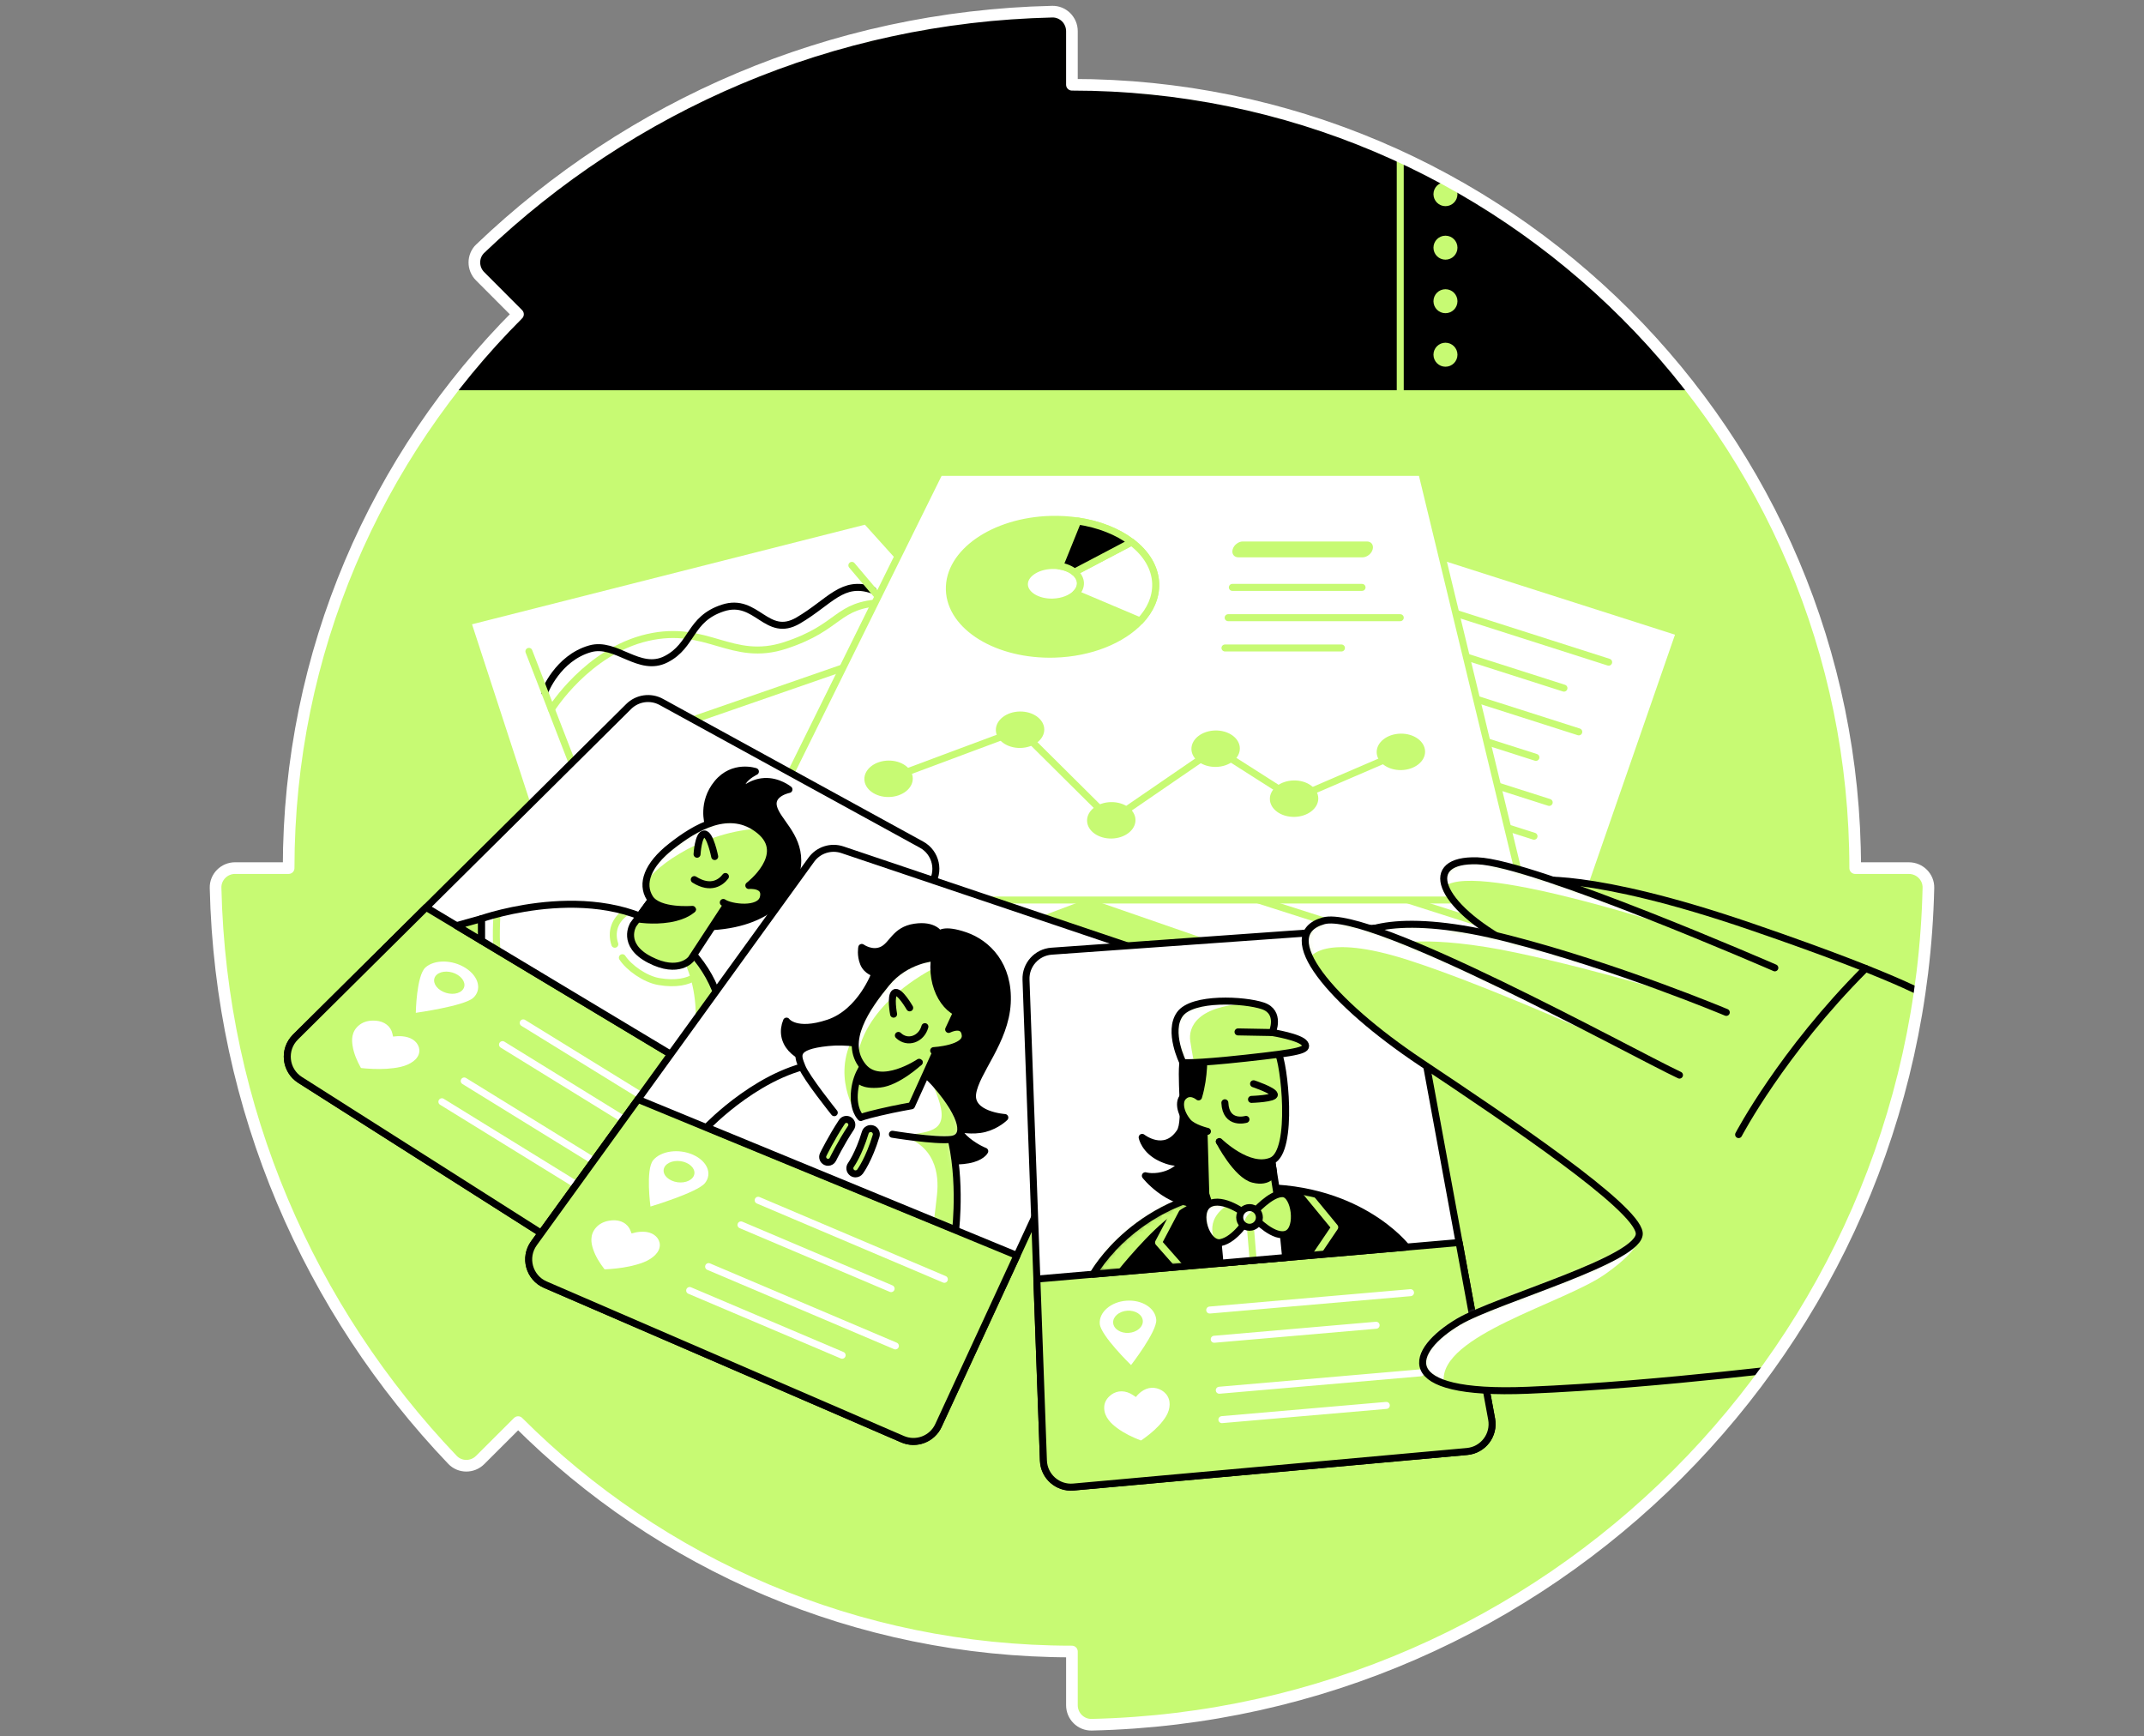 <svg width="368" height="298" viewBox="0 0 368 298" fill="none" xmlns="http://www.w3.org/2000/svg">
<rect x="0" y="0" width="368" height="298" fill="#808080" stroke="none"/>
<path d="M88.934 244.066C113.261 268.393 146.868 283.433 183.987 283.433V292.657C183.987 294.513 185.514 296.04 187.37 295.999C265.878 294.228 329.221 230.9 330.996 152.374C331.04 150.514 329.513 148.987 327.653 148.987H318.429C318.429 74.738 258.236 14.545 183.987 14.545V5.347C183.987 3.483 182.464 1.957 180.604 2.001C142.565 2.862 108.082 18.172 82.435 42.662C81.089 43.941 81.089 46.096 82.401 47.409L88.908 53.931C64.589 78.258 49.542 111.864 49.542 148.983H40.343C38.487 148.983 36.957 150.51 37.001 152.37C37.859 190.406 53.176 224.893 77.662 250.536C78.941 251.882 81.093 251.882 82.409 250.569L88.931 244.062L88.934 244.066Z" fill="#C7FA73"/>
<mask id="mask0_9361_1663" style="mask-type:luminance" maskUnits="userSpaceOnUse" x="37" y="2" width="294" height="294">
<path d="M88.934 244.066C113.261 268.393 146.868 283.433 183.987 283.433V292.657C183.987 294.513 185.514 296.04 187.37 295.999C265.878 294.228 329.221 230.9 330.996 152.374C331.04 150.514 329.513 148.987 327.653 148.987H318.429C318.429 74.738 258.236 14.545 183.987 14.545V5.347C183.987 3.483 182.464 1.957 180.604 2.001C142.565 2.862 108.082 18.172 82.435 42.662C81.089 43.941 81.089 46.096 82.401 47.409L88.908 53.931C64.589 78.258 49.542 111.864 49.542 148.983H40.343C38.487 148.983 36.957 150.51 37.001 152.37C37.859 190.406 53.176 224.893 77.662 250.536C78.941 251.882 81.093 251.882 82.409 250.569L88.931 244.062L88.934 244.066Z" fill="white"/>
</mask>
<g mask="url(#mask0_9361_1663)">
<path d="M222.16 87.415L288.268 108.54L263.039 181.233L169.029 148.673L222.16 87.415Z" fill="white" stroke="#C7FA73" stroke-width="1.2" stroke-linecap="round" stroke-linejoin="round"/>
<path d="M234.257 152.085L257.519 159.52" stroke="#C7FA73" stroke-width="1.2" stroke-linecap="round" stroke-linejoin="round"/>
<path d="M263.039 151.135C263.039 151.135 272.648 149.464 300.557 159.029C328.467 168.593 332.268 171.806 332.268 171.806" fill="#C7FA73"/>
<path d="M263.039 151.135C263.039 151.135 272.648 149.464 300.557 159.029C328.467 168.593 332.268 171.806 332.268 171.806" stroke="black" stroke-width="1.2" stroke-linecap="round" stroke-linejoin="round"/>
<path d="M208.562 152.085L250.328 165.432" stroke="#C7FA73" stroke-width="1.2" stroke-linecap="round" stroke-linejoin="round"/>
<path d="M73.599 66.371H292.597C292.597 66.371 290.697 53.143 256.018 33.02C221.339 12.896 183.998 12.419 183.998 12.419V-2.78C183.998 -2.78 159.109 -6.58 122.053 10.996C85.001 28.572 79.3 43.08 79.3 43.08L73.599 66.371Z" fill="black" stroke="black" stroke-width="1.2" stroke-linecap="round" stroke-linejoin="round"/>
<path d="M240.342 20.971V70.379" stroke="#C7FA73" stroke-width="1.2" stroke-linecap="round" stroke-linejoin="round"/>
<path d="M248.102 62.937C249.24 62.937 250.162 62.015 250.162 60.878C250.162 59.74 249.24 58.818 248.102 58.818C246.965 58.818 246.043 59.74 246.043 60.878C246.043 62.015 246.965 62.937 248.102 62.937Z" fill="#C7FA73"/>
<path d="M248.102 53.753C249.24 53.753 250.162 52.831 250.162 51.694C250.162 50.557 249.24 49.635 248.102 49.635C246.965 49.635 246.043 50.557 246.043 51.694C246.043 52.831 246.965 53.753 248.102 53.753Z" fill="#C7FA73"/>
<path d="M248.102 44.566C249.24 44.566 250.162 43.644 250.162 42.507C250.162 41.369 249.24 40.447 248.102 40.447C246.965 40.447 246.043 41.369 246.043 42.507C246.043 43.644 246.965 44.566 248.102 44.566Z" fill="#C7FA73"/>
<path d="M248.102 35.382C249.24 35.382 250.162 34.46 250.162 33.323C250.162 32.186 249.24 31.264 248.102 31.264C246.965 31.264 246.043 32.186 246.043 33.323C246.043 34.46 246.965 35.382 248.102 35.382Z" fill="#C7FA73"/>
<path d="M80.25 106.718L148.658 89.379L202.34 149.002L105.904 185.341L80.25 106.718Z" fill="white" stroke="#C7FA73" stroke-width="1.2" stroke-linecap="round" stroke-linejoin="round"/>
<path d="M94.635 121.724C94.635 121.724 100.839 111.787 111.132 109.413C121.425 107.04 125.569 113.787 134.804 110.759C144.465 107.59 143.415 103.731 151.608 103.405" stroke="#C7FA73" stroke-width="1.2" stroke-linecap="round" stroke-linejoin="round"/>
<path d="M93.489 118.771C93.489 118.771 95.689 112.955 101.272 111.351C105.764 110.061 109.705 115.506 114.337 113.133C118.97 110.759 118.256 106.245 124.075 104.345C129.895 102.444 131.558 109.691 137.019 106.482C142.483 103.276 144.576 99.435 149.826 101.295" stroke="black" stroke-width="1.2" stroke-linecap="round" stroke-linejoin="round"/>
<path d="M90.783 111.787L98.136 130.757L157.368 110.22L146.217 97.028" stroke="#C7FA73" stroke-width="1.2" stroke-linecap="round" stroke-linejoin="round"/>
<path d="M161.246 81.067H244.024L261.782 154.463H124.966L161.246 81.067Z" fill="white" stroke="#C7FA73" stroke-width="1.2" stroke-linecap="round" stroke-linejoin="round"/>
<path d="M249.966 105.287L276.112 113.643" stroke="#C7FA73" stroke-width="1.2" stroke-linecap="round" stroke-linejoin="round"/>
<path d="M251.803 112.781L268.44 118.098" stroke="#C7FA73" stroke-width="1.2" stroke-linecap="round" stroke-linejoin="round"/>
<path d="M253.585 120.043L270.984 125.603" stroke="#C7FA73" stroke-width="1.2" stroke-linecap="round" stroke-linejoin="round"/>
<path d="M255.375 127.345L263.626 129.981" stroke="#C7FA73" stroke-width="1.2" stroke-linecap="round" stroke-linejoin="round"/>
<path d="M257.238 134.942L265.908 137.712" stroke="#C7FA73" stroke-width="1.2" stroke-linecap="round" stroke-linejoin="round"/>
<path d="M259.005 142.141L263.301 143.512" stroke="#C7FA73" stroke-width="1.2" stroke-linecap="round" stroke-linejoin="round"/>
<path d="M233.869 95.649H212.558C211.808 95.649 211.364 95.039 211.575 94.288C211.786 93.538 212.558 92.928 213.313 92.928H234.623C235.373 92.928 235.817 93.538 235.606 94.288C235.399 95.039 234.623 95.649 233.869 95.649Z" fill="#C7FA73"/>
<path d="M211.523 100.807H233.784" stroke="#C7FA73" stroke-width="1.2" stroke-linecap="round" stroke-linejoin="round"/>
<path d="M210.802 106.008H240.342" stroke="#C7FA73" stroke-width="1.2" stroke-linecap="round" stroke-linejoin="round"/>
<path d="M210.259 111.206H230.249" stroke="#C7FA73" stroke-width="1.2" stroke-linecap="round" stroke-linejoin="round"/>
<path d="M152.574 136.784C154.869 136.741 156.703 135.307 156.671 133.579C156.639 131.852 154.752 130.487 152.458 130.53C150.163 130.573 148.329 132.008 148.361 133.735C148.393 135.462 150.28 136.827 152.574 136.784Z" fill="#C7FA73"/>
<path d="M175.143 128.363C177.438 128.32 179.272 126.886 179.24 125.159C179.207 123.431 177.321 122.066 175.026 122.109C172.732 122.152 170.898 123.587 170.93 125.314C170.962 127.041 172.849 128.406 175.143 128.363Z" fill="#C7FA73"/>
<path d="M190.8 143.91C193.095 143.867 194.929 142.433 194.896 140.705C194.864 138.978 192.978 137.613 190.683 137.656C188.388 137.699 186.554 139.133 186.587 140.861C186.619 142.588 188.505 143.953 190.8 143.91Z" fill="#C7FA73"/>
<path d="M208.713 131.618C211.007 131.575 212.841 130.141 212.809 128.413C212.777 126.686 210.89 125.321 208.596 125.364C206.301 125.407 204.467 126.842 204.499 128.569C204.532 130.296 206.418 131.661 208.713 131.618Z" fill="#C7FA73"/>
<path d="M222.176 140.194C224.471 140.152 226.305 138.717 226.273 136.99C226.241 135.262 224.354 133.897 222.06 133.94C219.765 133.983 217.931 135.418 217.963 137.145C217.995 138.872 219.882 140.237 222.176 140.194Z" fill="#C7FA73"/>
<path d="M240.509 132.163C242.804 132.12 244.638 130.685 244.605 128.958C244.573 127.231 242.687 125.866 240.392 125.909C238.097 125.952 236.263 127.386 236.296 129.114C236.328 130.841 238.214 132.206 240.509 132.163Z" fill="#C7FA73"/>
<path d="M152.506 133.666L175.077 125.248L190.731 140.794L208.643 128.505L222.108 137.083L240.756 129.049" stroke="#C7FA73" stroke-width="1.2" stroke-linecap="round" stroke-linejoin="round"/>
<path d="M194.224 93.039C191.869 91.246 188.657 89.956 185.004 89.412C183.506 89.19 181.935 89.094 180.32 89.138C170.541 89.423 162.766 94.825 162.95 101.213C163.135 107.594 171.214 112.545 180.992 112.264C187.218 112.083 192.631 109.824 195.7 106.559C197.452 104.7 198.435 102.511 198.369 100.185C198.288 97.431 196.746 94.95 194.228 93.035L194.224 93.039ZM180.73 103.332C178.075 103.409 175.879 102.064 175.828 100.326C175.776 98.588 177.891 97.124 180.545 97.047C181.007 97.032 181.455 97.065 181.876 97.132C182.904 97.287 183.799 97.668 184.434 98.189C185.052 98.699 185.433 99.335 185.451 100.045C185.47 100.755 185.166 101.35 184.634 101.875C183.787 102.707 182.36 103.28 180.73 103.328V103.332Z" fill="#C7FA73" stroke="#C7FA73" stroke-width="1.2" stroke-linecap="round" stroke-linejoin="round"/>
<path d="M198.362 100.189C198.428 102.511 197.448 104.703 195.692 106.563L184.634 101.879C185.17 101.35 185.473 100.722 185.451 100.049C185.429 99.376 185.052 98.703 184.435 98.193L194.225 93.039C196.742 94.954 198.284 97.435 198.365 100.189H198.362Z" fill="white" stroke="#C7FA73" stroke-width="1.2" stroke-linecap="round" stroke-linejoin="round"/>
<path d="M194.224 93.039L184.434 98.193C183.798 97.672 182.904 97.291 181.876 97.136L185 89.416C188.653 89.96 191.866 91.25 194.221 93.043L194.224 93.039Z" fill="black" stroke="#C7FA73" stroke-width="1.2" stroke-linecap="round" stroke-linejoin="round"/>
<path d="M159.701 151.93L131.019 190.473L110.703 217.772C109.228 219.758 106.47 220.264 104.377 218.937L51.501 185.334C48.943 183.707 48.554 180.125 50.706 177.984L73.148 155.727L107.904 121.255C109.394 119.78 111.672 119.459 113.509 120.468L158.178 144.961C160.692 146.337 161.413 149.627 159.697 151.93H159.701Z" fill="white" stroke="black" stroke-width="1.2" stroke-linecap="round" stroke-linejoin="round"/>
<path d="M131.019 190.476L110.703 217.775C109.228 219.761 106.47 220.267 104.377 218.94L51.501 185.337C48.943 183.71 48.554 180.128 50.706 177.987L73.148 155.73L131.015 190.476H131.019Z" fill="#C7FA73" stroke="black" stroke-width="1.2" stroke-linecap="round" stroke-linejoin="round"/>
<path d="M82.627 157.668C82.627 157.668 103.882 150.174 116.474 161.232C128.944 172.179 122.471 185.341 122.471 185.341L82.627 161.417V157.668Z" fill="white"/>
<mask id="mask1_9361_1663" style="mask-type:luminance" maskUnits="userSpaceOnUse" x="82" y="155" width="43" height="31">
<path d="M82.627 157.668C82.627 157.668 103.882 150.174 116.474 161.232C128.944 172.179 122.471 185.341 122.471 185.341L82.627 161.417V157.668Z" fill="white"/>
</mask>
<g mask="url(#mask1_9361_1663)">
<path d="M85.296 156.884C85.064 161.172 85.296 163.021 85.296 163.021" stroke="#C7FA73" stroke-width="1.2" stroke-linecap="round" stroke-linejoin="round"/>
<path d="M106.825 164.359C107.952 166.071 110.688 168.031 113.058 168.448C119.173 169.517 120.829 166.167 120.829 166.167" stroke="#C7FA73" stroke-width="1.2" stroke-linecap="round" stroke-linejoin="round"/>
<path d="M107.59 156.455C105.372 157.919 104.873 160.041 105.527 162.053" stroke="#C7FA73" stroke-width="1.2" stroke-linecap="round" stroke-linejoin="round"/>
<path d="M117.613 165.347C121.284 173.58 118.263 182.812 118.263 182.812L122.471 185.337C122.471 185.337 124.7 179.026 123.913 174.046C123.125 169.066 119.166 163.949 119.166 163.949L117.613 165.343V165.347Z" fill="#C7FA73"/>
</g>
<path d="M82.627 157.668C82.627 157.668 103.882 150.174 116.474 161.232C128.944 172.179 122.471 185.341 122.471 185.341L82.627 161.417V157.668Z" stroke="black" stroke-width="1.2" stroke-linecap="round" stroke-linejoin="round"/>
<path d="M82.627 157.668L78.36 158.855L82.627 161.417V157.668Z" fill="#C7FA73" stroke="black" stroke-width="1.2" stroke-linecap="round" stroke-linejoin="round"/>
<path d="M121.558 141.415C121.558 141.415 120.386 137.755 123.121 134.431C125.857 131.108 129.658 132.413 129.658 132.413C129.658 132.413 128.172 133.115 127.521 134.154C126.867 135.193 127.255 135.906 127.255 135.906C127.255 135.906 128.771 134.272 131.174 134.124C133.577 133.977 135.418 135.489 135.418 135.489C135.418 135.489 132.154 136.113 132.775 138.517C133.399 140.92 136.93 143.297 136.93 147.693C136.93 152.089 133.1 158.381 122.256 159.032C114.784 159.479 121.558 141.415 121.558 141.415Z" fill="black" stroke="black" stroke-width="1.2" stroke-linecap="round" stroke-linejoin="round"/>
<path d="M113.11 152.64L108.696 158.677C108.696 158.677 106.536 162.141 111.528 164.714C116.515 167.288 118.615 164.596 118.615 164.596L125.798 153.63" fill="#C7FA73"/>
<path d="M113.11 152.64L108.696 158.677C108.696 158.677 106.536 162.141 111.528 164.714C116.515 167.288 118.615 164.596 118.615 164.596L125.798 153.63" stroke="black" stroke-width="1.2" stroke-linecap="round" stroke-linejoin="round"/>
<path d="M111.672 154.606L109.413 157.694C109.413 157.694 112.019 158.167 114.899 157.694C117.779 157.22 118.848 156.063 118.848 156.063L111.668 154.606H111.672Z" fill="black" stroke="black" stroke-width="1.2" stroke-linecap="round" stroke-linejoin="round"/>
<path d="M118.848 156.067C118.848 156.067 113.054 156.551 111.527 154.111C110 151.671 111.113 148.465 115.188 145.26C119.262 142.055 125.262 138.372 130.368 142.528C135.474 146.683 128.527 151.97 128.527 151.97C128.527 151.97 131.61 151.675 131.019 154.048C130.427 156.422 125.41 155.771 124.149 154.88" fill="#C7FA73"/>
<mask id="mask2_9361_1663" style="mask-type:luminance" maskUnits="userSpaceOnUse" x="110" y="140" width="23" height="17">
<path d="M118.848 156.067C118.848 156.067 113.054 156.551 111.527 154.111C110 151.671 111.113 148.465 115.188 145.26C119.262 142.055 125.262 138.372 130.368 142.528C135.474 146.683 128.527 151.97 128.527 151.97C128.527 151.97 131.61 151.675 131.019 154.048C130.427 156.422 125.41 155.771 124.149 154.88" fill="white"/>
</mask>
<g mask="url(#mask2_9361_1663)">
<path d="M129.983 142.228C119.683 142.864 111.013 149.815 110.873 151.841C110.732 153.867 109.305 147.456 118.193 143.119C127.081 138.786 129.983 142.228 129.983 142.228Z" fill="white"/>
</g>
<path d="M118.848 156.067C118.848 156.067 113.054 156.551 111.527 154.111C110 151.671 111.113 148.465 115.188 145.26C119.262 142.055 125.262 138.372 130.368 142.528C135.474 146.683 128.527 151.97 128.527 151.97C128.527 151.97 131.61 151.675 131.019 154.048C130.427 156.422 125.41 155.771 124.149 154.88" stroke="black" stroke-width="1.2" stroke-linecap="round" stroke-linejoin="round"/>
<path d="M122.671 146.999C122.671 146.999 121.898 143.08 120.87 143.12C119.842 143.161 119.643 146.603 119.643 146.603" fill="#C7FA73"/>
<path d="M122.671 146.999C122.671 146.999 121.898 143.08 120.87 143.12C119.842 143.161 119.643 146.603 119.643 146.603" stroke="black" stroke-width="1.2" stroke-linecap="round" stroke-linejoin="round"/>
<path d="M89.807 175.544L119.354 193.767" stroke="white" stroke-width="1.2" stroke-linecap="round" stroke-linejoin="round"/>
<path d="M86.253 179.278L110.074 193.974" stroke="white" stroke-width="1.2" stroke-linecap="round" stroke-linejoin="round"/>
<path d="M79.68 185.519L109.32 203.804" stroke="white" stroke-width="1.2" stroke-linecap="round" stroke-linejoin="round"/>
<path d="M75.846 189.083L100.044 204.008" stroke="white" stroke-width="1.2" stroke-linecap="round" stroke-linejoin="round"/>
<path d="M67.465 177.899C67.986 177.825 68.489 177.803 68.992 177.843C69.716 177.903 70.371 178.08 70.907 178.442C71.861 179.082 72.356 180.309 71.643 181.404C71.277 181.966 70.692 182.372 69.998 182.69C69.232 183.042 68.397 183.201 67.554 183.311C65.971 183.518 64.407 183.496 62.851 183.378C62.581 183.359 62.311 183.334 62.045 183.304C61.997 183.3 61.941 183.267 61.923 183.234C61.265 182.043 60.733 180.816 60.522 179.503C60.429 178.934 60.392 178.361 60.507 177.781C60.644 177.104 60.98 176.483 61.616 175.958C62.248 175.437 63.032 175.185 63.912 175.156C65.498 175.1 66.725 175.758 67.213 176.945C67.332 177.23 67.376 177.537 67.454 177.832C67.458 177.851 67.461 177.869 67.465 177.899Z" fill="white"/>
<path d="M79.917 166.131C77.658 164.686 74.567 164.645 73.022 166.039C71.476 167.432 71.369 173.821 71.369 173.821C71.369 173.821 79.662 172.66 81.207 171.266C82.753 169.873 82.18 167.573 79.917 166.131ZM75.643 169.976C74.456 169.218 74.153 168.009 74.966 167.281C75.78 166.553 77.399 166.571 78.586 167.329C79.773 168.087 80.076 169.296 79.263 170.024C78.449 170.756 76.83 170.734 75.643 169.976Z" fill="white"/>
<path d="M119.166 150.958C122.057 152.781 123.798 151.376 124.512 150.426Z" fill="#C7FA73"/>
<path d="M119.166 150.958C122.057 152.781 123.798 151.376 124.512 150.426" stroke="black" stroke-width="1.2" stroke-linecap="round" stroke-linejoin="round"/>
<path d="M196.154 168.744L174.556 215.469L161.08 244.635C160.008 246.964 157.268 248.011 154.913 246.994L93.6 220.474C90.823 219.273 89.87 215.816 91.644 213.365L109.505 188.679L139.259 147.545C140.472 145.87 142.635 145.179 144.598 145.837L193.374 162.282C196.04 163.184 197.337 166.197 196.154 168.748V168.744Z" fill="white" stroke="black" stroke-width="1.2" stroke-linecap="round" stroke-linejoin="round"/>
<path d="M251.803 249.105L184.246 255.205C181.547 255.449 179.196 253.375 179.096 250.672L177.968 219.513L176.105 168.127C176.012 165.583 177.957 163.424 180.493 163.243L236.238 159.276C238.645 159.102 240.789 160.766 241.226 163.136L250.446 213.243L256.025 243.541C256.532 246.28 254.576 248.854 251.799 249.105H251.803Z" fill="white" stroke="black" stroke-width="1.2" stroke-linecap="round" stroke-linejoin="round"/>
<path d="M251.803 249.105L184.246 255.205C181.547 255.449 179.196 253.375 179.096 250.673L177.968 219.513L250.446 213.243L256.025 243.541C256.532 246.281 254.576 248.854 251.8 249.105H251.803Z" fill="#C7FA73" stroke="black" stroke-width="1.2" stroke-linecap="round" stroke-linejoin="round"/>
<path d="M174.556 215.469L161.08 244.636C160.008 246.965 157.268 248.011 154.913 246.994L93.6 220.475C90.823 219.273 89.87 215.817 91.644 213.365L109.505 188.68L174.559 215.473L174.556 215.469Z" fill="#C7FA73" stroke="black" stroke-width="1.2" stroke-linecap="round" stroke-linejoin="round"/>
<path d="M187.632 218.678C187.632 218.678 195.211 204.817 214.056 203.867C232.9 202.917 241.411 214.027 241.411 214.027L187.632 218.682V218.678Z" fill="black"/>
<mask id="mask3_9361_1663" style="mask-type:luminance" maskUnits="userSpaceOnUse" x="187" y="203" width="55" height="16">
<path d="M187.632 218.678C187.632 218.678 195.211 204.817 214.056 203.867C232.9 202.917 241.411 214.027 241.411 214.027L187.632 218.682V218.678Z" fill="white"/>
</mask>
<g mask="url(#mask3_9361_1663)">
<path d="M202.517 206.304L198.856 213.243L202.517 217.391" stroke="#C7FA73" stroke-width="1.2" stroke-linecap="round" stroke-linejoin="round"/>
<path d="M224.104 204.551L229.099 210.625L225.853 215.428" stroke="#C7FA73" stroke-width="1.2" stroke-linecap="round" stroke-linejoin="round"/>
<path d="M191.887 218.031C191.887 218.031 197.478 211.028 201.411 208.4C205.345 205.771 207.101 205.342 207.101 205.342L206.617 203.812C206.617 203.812 198.779 204.91 191.891 210.921C185.003 216.933 185.325 218.881 185.325 218.881L191.891 218.031H191.887Z" fill="#C7FA73"/>
</g>
<path d="M187.632 218.678C187.632 218.678 195.211 204.817 214.056 203.867C232.9 202.917 241.411 214.027 241.411 214.027L187.632 218.682V218.678Z" stroke="black" stroke-width="1.2" stroke-linecap="round" stroke-linejoin="round"/>
<path d="M203.231 181.233C202.34 184.391 203.852 192.313 202.517 194.306C199.885 198.244 196.043 195.197 196.043 195.197C196.043 195.197 196.458 197.452 199.308 198.761C202.158 200.07 203.227 199.175 203.227 199.175C203.227 199.175 202.454 200.721 200.317 201.49C198.18 202.262 196.591 201.785 196.591 201.785C196.591 201.785 200.199 206.477 205.841 206.655C211.483 206.832 213.856 195.075 213.856 195.075L212.433 181.229H203.227L203.231 181.233Z" fill="black" stroke="black" stroke-width="1.2" stroke-linecap="round" stroke-linejoin="round"/>
<path d="M207.804 207.549L206.965 204.91L206.613 192.524L217.719 195.674L219.324 205.827L214.215 209.154L207.804 207.549Z" fill="#C7FA73" stroke="black" stroke-width="1.2" stroke-linecap="round" stroke-linejoin="round"/>
<path d="M218.278 199.212L218.589 201.187C218.589 201.187 217.956 203.094 215.106 202.381C212.255 201.667 209.287 195.907 209.287 195.907L218.278 199.209V199.212Z" fill="black" stroke="black" stroke-width="1.2" stroke-linecap="round" stroke-linejoin="round"/>
<path d="M209.286 195.911C209.286 195.911 214.385 200.913 218.278 199.213C222.171 197.512 220.392 182.132 219.32 180.59C218.248 179.049 206.613 180.945 206.613 180.945C206.613 180.945 206.798 184.705 205.722 188.251C205.722 188.251 204.236 186.964 203.049 188.269C202.325 189.064 202.498 190.868 203.881 192.525C204.768 193.586 207.245 194.166 207.245 194.166" fill="#C7FA73"/>
<path d="M209.286 195.911C209.286 195.911 214.385 200.913 218.278 199.213C222.171 197.512 220.392 182.132 219.32 180.59C218.248 179.049 206.613 180.945 206.613 180.945C206.613 180.945 206.798 184.705 205.722 188.251C205.722 188.251 204.236 186.964 203.049 188.269C202.325 189.064 202.498 190.868 203.881 192.525C204.768 193.586 207.245 194.166 207.245 194.166" stroke="black" stroke-width="1.2" stroke-linecap="round" stroke-linejoin="round"/>
<path d="M215.165 185.995C215.165 185.995 218.552 187.123 218.729 187.836C218.906 188.55 214.81 188.679 214.81 188.679" fill="#C7FA73"/>
<path d="M215.165 185.995C215.165 185.995 218.552 187.123 218.729 187.836C218.906 188.55 214.81 188.679 214.81 188.679" stroke="black" stroke-width="1.2" stroke-linecap="round" stroke-linejoin="round"/>
<path d="M210.237 189.26C210.414 193.12 213.86 192.11 213.86 192.11Z" fill="#C7FA73"/>
<path d="M210.237 189.26C210.414 193.12 213.86 192.11 213.86 192.11" stroke="black" stroke-width="1.2" stroke-linecap="round" stroke-linejoin="round"/>
<path d="M208.514 208.086C209.582 217.646 209.36 216.8 209.36 216.8L220.67 215.82L219.738 206.304L214.096 209.509L208.514 208.086Z" fill="white"/>
<mask id="mask4_9361_1663" style="mask-type:luminance" maskUnits="userSpaceOnUse" x="208" y="206" width="13" height="11">
<path d="M208.514 208.086C209.582 217.646 209.36 216.8 209.36 216.8L220.67 215.82L219.738 206.304L214.096 209.509L208.514 208.086Z" fill="white"/>
</mask>
<g mask="url(#mask4_9361_1663)">
<path d="M214.474 208.936L215.098 216.3" stroke="#C7FA73" stroke-width="1.2" stroke-linecap="round" stroke-linejoin="round"/>
</g>
<path d="M208.514 208.086C209.582 217.646 209.36 216.8 209.36 216.8L220.67 215.82L219.738 206.304L214.096 209.509L208.514 208.086Z" stroke="black" stroke-width="1.2" stroke-linecap="round" stroke-linejoin="round"/>
<path d="M213.86 208.382C213.86 208.382 209.852 205.298 207.519 206.662C205.19 208.027 207.116 213.739 209.541 213.247C212.044 212.737 214.215 209.154 214.215 209.154H215.442C215.442 209.154 218.766 212.696 220.906 211.746C223.047 210.796 222.252 204.973 220.193 204.855C218.134 204.736 215.124 208.182 215.124 208.182L213.856 208.382H213.86Z" fill="#C7FA73"/>
<mask id="mask5_9361_1663" style="mask-type:luminance" maskUnits="userSpaceOnUse" x="206" y="204" width="17" height="10">
<path d="M213.86 208.382C213.86 208.382 209.852 205.298 207.519 206.662C205.19 208.027 207.116 213.739 209.541 213.247C212.044 212.737 214.215 209.154 214.215 209.154H215.442C215.442 209.154 218.766 212.696 220.906 211.746C223.047 210.796 222.252 204.973 220.193 204.855C218.134 204.736 215.124 208.182 215.124 208.182L213.856 208.382H213.86Z" fill="white"/>
</mask>
<g mask="url(#mask5_9361_1663)">
<path d="M210.858 206.714C206.329 209.527 208.687 213.165 208.687 213.165C208.687 213.165 205.345 210.677 206.613 208.022C207.881 205.372 210.854 206.71 210.854 206.71L210.858 206.714Z" fill="white"/>
</g>
<path d="M213.86 208.382C213.86 208.382 209.852 205.298 207.519 206.662C205.19 208.027 207.116 213.739 209.541 213.247C212.044 212.737 214.215 209.154 214.215 209.154H215.442C215.442 209.154 218.766 212.696 220.906 211.746C223.047 210.796 222.252 204.973 220.193 204.855C218.134 204.736 215.124 208.182 215.124 208.182L213.856 208.382H213.86Z" stroke="black" stroke-width="1.2" stroke-linecap="round" stroke-linejoin="round"/>
<path d="M214.474 210.625C215.407 210.625 216.163 209.869 216.163 208.936C216.163 208.003 215.407 207.246 214.474 207.246C213.541 207.246 212.784 208.003 212.784 208.936C212.784 209.869 213.541 210.625 214.474 210.625Z" fill="#C7FA73"/>
<mask id="mask6_9361_1663" style="mask-type:luminance" maskUnits="userSpaceOnUse" x="212" y="207" width="5" height="4">
<path d="M214.474 210.625C215.407 210.625 216.163 209.869 216.163 208.936C216.163 208.003 215.407 207.246 214.474 207.246C213.541 207.246 212.784 208.003 212.784 208.936C212.784 209.869 213.541 210.625 214.474 210.625Z" fill="white"/>
</mask>
<g mask="url(#mask6_9361_1663)">
<path d="M215.598 207.678C213.424 208.381 213.583 210.081 213.583 210.081C213.583 210.081 212.126 208.521 213.35 207.678C214.574 206.835 215.598 207.678 215.598 207.678Z" fill="white"/>
</g>
<path d="M214.474 210.625C215.407 210.625 216.163 209.869 216.163 208.936C216.163 208.003 215.407 207.246 214.474 207.246C213.541 207.246 212.784 208.003 212.784 208.936C212.784 209.869 213.541 210.625 214.474 210.625Z" stroke="black" stroke-width="1.2" stroke-linecap="round" stroke-linejoin="round"/>
<path d="M203.035 182.357C203.035 182.357 204.654 182.609 213.86 181.6C223.066 180.59 224.666 180.235 223.953 179.104C223.239 177.976 218.37 177.204 218.37 177.204C218.37 177.204 219.919 173.699 216.769 172.63C213.619 171.562 204.654 171.085 202.517 174.054C200.38 177.022 203.035 182.354 203.035 182.354V182.357Z" fill="#C7FA73"/>
<mask id="mask7_9361_1663" style="mask-type:luminance" maskUnits="userSpaceOnUse" x="201" y="171" width="24" height="12">
<path d="M203.035 182.357C203.035 182.357 204.654 182.609 213.86 181.6C223.066 180.59 224.666 180.235 223.953 179.104C223.239 177.976 218.37 177.204 218.37 177.204C218.37 177.204 219.919 173.699 216.769 172.63C213.619 171.562 204.654 171.085 202.517 174.054C200.38 177.022 203.035 182.354 203.035 182.354V182.357Z" fill="white"/>
</mask>
<g mask="url(#mask7_9361_1663)">
<path d="M215.028 172.205C205.331 172.393 203.944 176.372 204.299 178.69C204.654 181.008 204.953 182.361 204.953 182.361H203.035C203.035 182.361 198.539 177.03 202.34 173.584C206.14 170.138 215.028 172.209 215.028 172.209V172.205Z" fill="white"/>
</g>
<path d="M203.035 182.357C203.035 182.357 204.654 182.609 213.86 181.6C223.066 180.59 224.666 180.235 223.953 179.104C223.239 177.976 218.37 177.204 218.37 177.204C218.37 177.204 219.919 173.699 216.769 172.63C213.619 171.562 204.654 171.085 202.517 174.054C200.38 177.022 203.035 182.354 203.035 182.354V182.357Z" stroke="black" stroke-width="1.2" stroke-linecap="round" stroke-linejoin="round"/>
<path d="M212.496 177.097L218.374 177.204" stroke="black" stroke-width="1.2" stroke-linecap="round" stroke-linejoin="round"/>
<path d="M135 175.244C133.636 178.568 136.109 182.039 142.125 182.549C148.14 183.06 162.137 199.057 162.137 199.057C162.137 199.057 163.86 199.471 166.174 199.057C168.489 198.643 169.025 197.571 169.025 197.571C169.025 197.571 167.601 197.038 166.056 195.789C164.511 194.543 164.511 193.681 164.511 193.681C164.511 193.681 166.884 194.243 169.025 193.681C171.162 193.119 172.47 191.792 172.47 191.792C172.47 191.792 166.415 191.397 166.947 187.655C167.483 183.914 172.53 178.73 172.885 172.179C173.239 165.624 169.476 161.883 165.686 160.577C161.897 159.272 161.246 160.341 161.246 160.341C161.246 160.341 160.385 158.618 157.002 159.124C153.619 159.631 153.231 162.152 151.449 163.014C149.667 163.875 147.914 162.6 147.914 162.6C147.914 162.6 147.648 163.905 148.21 165.302C148.772 166.7 150.199 167.025 150.199 167.025C150.199 167.025 147.796 173.706 142.184 175.577C136.571 177.447 135 175.251 135 175.251V175.244Z" fill="black" stroke="black" stroke-width="1.2" stroke-linecap="round" stroke-linejoin="round"/>
<path d="M121.292 193.464C121.292 193.464 131.152 183.068 141.762 182.38C150.883 181.788 159.845 185.005 162.54 192.943C165.232 200.88 164.026 211.062 164.026 211.062L121.295 193.464H121.292Z" fill="white"/>
<mask id="mask8_9361_1663" style="mask-type:luminance" maskUnits="userSpaceOnUse" x="121" y="182" width="44" height="30">
<path d="M121.292 193.464C121.292 193.464 131.152 183.068 141.762 182.38C150.883 181.788 159.845 185.005 162.54 192.943C165.232 200.88 164.026 211.062 164.026 211.062L121.295 193.464H121.292Z" fill="white"/>
</mask>
<g mask="url(#mask8_9361_1663)">
<path d="M153.933 194.662C160.71 196.27 161.187 201.672 160.832 204.999C160.477 208.327 160.285 209.528 160.285 209.528L164.023 211.066C164.023 211.066 164.44 204.164 164.023 200.666C163.605 197.165 163.205 195.024 163.205 195.024L153.933 194.666V194.662Z" fill="#C7FA73"/>
</g>
<path d="M121.292 193.464C121.292 193.464 131.152 183.068 141.762 182.38C150.883 181.788 159.845 185.005 162.54 192.943C165.232 200.88 164.026 211.062 164.026 211.062L121.295 193.464H121.292Z" stroke="black" stroke-width="1.2" stroke-linecap="round" stroke-linejoin="round"/>
<path d="M143.197 190.961C143.197 190.961 138.39 184.971 137.666 183.097C136.941 181.223 135.991 179.559 142.088 178.927C148.184 178.294 155.996 180.698 160.832 186.35C165.405 191.696 166.008 195.216 163.272 195.545C160.536 195.874 153.171 194.662 153.171 194.662" fill="white"/>
<mask id="mask9_9361_1663" style="mask-type:luminance" maskUnits="userSpaceOnUse" x="137" y="178" width="28" height="18">
<path d="M143.197 190.961C143.197 190.961 138.39 184.971 137.666 183.097C136.941 181.223 135.991 179.559 142.088 178.927C148.184 178.294 155.996 180.698 160.832 186.35C165.405 191.696 166.008 195.216 163.272 195.545C160.536 195.874 153.171 194.662 153.171 194.662" fill="white"/>
</mask>
<g mask="url(#mask9_9361_1663)">
<path d="M146.213 178.465C142.779 185.578 147.393 191.793 147.393 191.793L149.075 179.204L146.213 178.465Z" fill="#C7FA73"/>
<path d="M158.576 183.101C163.209 191.815 162.059 193.626 158.477 194.369C154.894 195.113 153.937 194.661 153.937 194.661C153.937 194.661 163.316 196.617 164.717 194.661C166.119 192.706 158.576 183.101 158.576 183.101Z" fill="#C7FA73"/>
</g>
<path d="M143.197 190.961C143.197 190.961 138.39 184.971 137.666 183.097C136.941 181.223 135.991 179.559 142.088 178.927C148.184 178.294 155.996 180.698 160.832 186.35C165.405 191.696 166.008 195.216 163.272 195.545C160.536 195.874 153.171 194.662 153.171 194.662" stroke="black" stroke-width="1.2" stroke-linecap="round" stroke-linejoin="round"/>
<path d="M145.799 192.266C145.374 191.981 144.801 192.099 144.516 192.525C142.686 195.286 141.352 198.029 141.296 198.148C141.074 198.606 141.267 199.161 141.725 199.383C141.855 199.446 141.991 199.475 142.128 199.475C142.472 199.475 142.801 199.283 142.96 198.954C142.975 198.928 144.298 196.199 146.058 193.549C146.339 193.123 146.225 192.55 145.799 192.266Z" fill="#C7FA73" stroke="black" stroke-width="1.2" stroke-linecap="round" stroke-linejoin="round"/>
<path d="M149.726 193.726C149.212 193.57 148.672 193.859 148.517 194.369C147.393 198.07 146.073 199.9 146.062 199.918C145.744 200.347 145.833 200.953 146.265 201.271C146.439 201.401 146.639 201.46 146.842 201.46C147.138 201.46 147.43 201.323 147.622 201.068C147.685 200.983 149.145 198.987 150.376 194.931C150.532 194.421 150.243 193.877 149.733 193.722L149.726 193.726Z" fill="#C7FA73" stroke="black" stroke-width="1.2" stroke-linecap="round" stroke-linejoin="round"/>
<path d="M161.246 179.204L156.455 189.774C156.455 189.774 153.896 190.21 151.02 190.883C148.14 191.556 147.744 191.793 147.744 191.793C147.744 191.793 146.321 190.473 146.676 187.212C147.031 183.951 148.735 182.306 148.735 182.306L161.246 179.2V179.204Z" fill="#C7FA73" stroke="black" stroke-width="1.2" stroke-linecap="round" stroke-linejoin="round"/>
<path d="M148.144 183.056L147.393 185.26C147.393 185.26 147.962 186.369 151.024 186.051C154.085 185.733 157.763 182.306 157.763 182.306L148.144 183.052V183.056Z" fill="black" stroke="black" stroke-width="1.2" stroke-linecap="round" stroke-linejoin="round"/>
<path d="M157.764 182.31C157.764 182.31 151.194 186.728 148.144 183.056C144.602 178.79 148.776 172.871 152.14 168.752C155.505 164.634 160.374 164.356 160.374 164.356L164.289 173.54L162.829 176.668C162.829 176.668 165.442 175.322 165.679 177.659C165.916 179.995 160.255 180.309 160.255 180.309" fill="#C7FA73"/>
<mask id="mask10_9361_1663" style="mask-type:luminance" maskUnits="userSpaceOnUse" x="146" y="164" width="20" height="21">
<path d="M157.764 182.31C157.764 182.31 151.194 186.728 148.144 183.056C144.602 178.79 148.776 172.871 152.14 168.752C155.505 164.634 160.374 164.356 160.374 164.356L164.289 173.54L162.829 176.668C162.829 176.668 165.442 175.322 165.679 177.659C165.916 179.995 160.255 180.309 160.255 180.309" fill="white"/>
</mask>
<g mask="url(#mask10_9361_1663)">
<path d="M160.289 166.146C147.39 173.17 147.205 181.492 147.205 181.492C147.205 181.492 144.809 177.917 150.414 170.97C156.022 164.024 160.377 164.36 160.377 164.36L160.289 166.146Z" fill="white"/>
</g>
<path d="M157.764 182.31C157.764 182.31 151.194 186.728 148.144 183.056C144.602 178.79 148.776 172.871 152.14 168.752C155.505 164.634 160.374 164.356 160.374 164.356L164.289 173.54L162.829 176.668C162.829 176.668 165.442 175.322 165.679 177.659C165.916 179.995 160.255 180.309 160.255 180.309" stroke="black" stroke-width="1.2" stroke-linecap="round" stroke-linejoin="round"/>
<path d="M156.141 172.967C156.141 172.967 154.359 169.854 153.567 170.368C152.776 170.882 153.379 174.05 153.379 174.05" fill="#C7FA73"/>
<path d="M156.141 172.967C156.141 172.967 154.359 169.854 153.567 170.368C152.776 170.882 153.379 174.05 153.379 174.05" stroke="black" stroke-width="1.2" stroke-linecap="round" stroke-linejoin="round"/>
<path d="M154.2 177.699C155.745 179.204 158.159 178.372 158.751 176.194Z" fill="#C7FA73"/>
<path d="M154.2 177.699C155.745 179.204 158.159 178.372 158.751 176.194" stroke="black" stroke-width="1.2" stroke-linecap="round" stroke-linejoin="round"/>
<path d="M160.714 162.837C159.169 168.538 162.078 173.566 165.228 174.05Z" fill="black"/>
<path d="M160.714 162.837C159.169 168.538 162.078 173.566 165.228 174.05" stroke="black" stroke-width="1.2" stroke-linecap="round" stroke-linejoin="round"/>
<path d="M207.638 224.829L242.102 221.846" stroke="white" stroke-width="1.2" stroke-linecap="round" stroke-linejoin="round"/>
<path d="M208.41 229.844L236.198 227.44" stroke="white" stroke-width="1.2" stroke-linecap="round" stroke-linejoin="round"/>
<path d="M209.283 238.594L243.858 235.604" stroke="white" stroke-width="1.2" stroke-linecap="round" stroke-linejoin="round"/>
<path d="M209.727 243.637L237.95 241.197" stroke="white" stroke-width="1.2" stroke-linecap="round" stroke-linejoin="round"/>
<path d="M194.964 239.763C195.241 239.397 195.555 239.086 195.918 238.824C196.443 238.447 197.019 238.203 197.67 238.173C198.823 238.118 200.169 238.791 200.609 240.066C200.835 240.724 200.79 241.382 200.602 242.04C200.391 242.765 199.977 243.379 199.515 243.959C198.65 245.05 197.607 245.944 196.491 246.765C196.298 246.909 196.102 247.046 195.903 247.179C195.869 247.201 195.803 247.213 195.766 247.194C194.346 246.643 192.982 245.992 191.751 245.083C191.218 244.691 190.719 244.262 190.313 243.737C189.839 243.127 189.544 242.44 189.525 241.656C189.507 240.876 189.814 240.221 190.361 239.682C191.352 238.705 192.701 238.51 194.006 239.153C194.32 239.308 194.601 239.523 194.897 239.707C194.916 239.718 194.934 239.733 194.96 239.752L194.964 239.763Z" fill="white"/>
<path d="M193.356 223.225C190.679 223.414 188.62 225.188 188.764 227.189C188.904 229.189 194.136 234.272 194.136 234.272C194.136 234.272 198.602 228.505 198.462 226.505C198.321 224.504 196.036 223.037 193.356 223.225ZM193.744 228.749C192.339 228.849 191.138 228.076 191.064 227.026C190.99 225.976 192.069 225.044 193.474 224.944C194.879 224.845 196.081 225.617 196.155 226.667C196.228 227.717 195.149 228.649 193.744 228.749Z" fill="white"/>
<path d="M130.135 205.989L162.089 219.554" stroke="white" stroke-width="1.2" stroke-linecap="round" stroke-linejoin="round"/>
<path d="M127.185 210.219L152.95 221.155" stroke="white" stroke-width="1.2" stroke-linecap="round" stroke-linejoin="round"/>
<path d="M121.628 217.376L153.686 230.985" stroke="white" stroke-width="1.2" stroke-linecap="round" stroke-linejoin="round"/>
<path d="M118.375 221.477L144.546 232.586" stroke="white" stroke-width="1.2" stroke-linecap="round" stroke-linejoin="round"/>
<path d="M108.403 211.686C108.906 211.535 109.402 211.435 109.904 211.402C110.629 211.35 111.302 211.427 111.89 211.705C112.929 212.193 113.605 213.331 113.066 214.522C112.788 215.132 112.274 215.624 111.631 216.041C110.925 216.504 110.126 216.785 109.309 217.021C107.775 217.465 106.226 217.676 104.669 217.798C104.399 217.82 104.13 217.835 103.86 217.846C103.812 217.846 103.752 217.823 103.73 217.794C102.902 216.714 102.189 215.583 101.782 214.315C101.604 213.768 101.482 213.206 101.508 212.614C101.542 211.923 101.778 211.257 102.329 210.647C102.876 210.037 103.612 209.671 104.477 209.509C106.037 209.213 107.35 209.682 108.012 210.78C108.171 211.043 108.259 211.339 108.381 211.62C108.389 211.638 108.392 211.657 108.403 211.683V211.686Z" fill="white"/>
<path d="M304.635 166.101C304.635 166.101 263.187 148.048 253.585 147.734C243.984 147.42 246.594 155.254 259.501 162.145C272.407 169.033 290.701 173.625 290.701 173.625" fill="#C7FA73"/>
<mask id="mask11_9361_1663" style="mask-type:luminance" maskUnits="userSpaceOnUse" x="247" y="147" width="58" height="27">
<path d="M304.635 166.101C304.635 166.101 263.187 148.048 253.585 147.734C243.984 147.42 246.594 155.254 259.501 162.145C272.407 169.033 290.701 173.625 290.701 173.625" fill="white"/>
</mask>
<g mask="url(#mask11_9361_1663)">
<path d="M248.051 152.085C253.585 147.73 290.671 160.23 290.671 160.23C290.671 160.23 265.812 149.257 256.107 148.059C246.402 146.861 248.051 152.085 248.051 152.085Z" fill="white"/>
</g>
<path d="M304.635 166.101C304.635 166.101 263.187 148.048 253.585 147.734C243.984 147.42 246.594 155.254 259.501 162.145C272.407 169.033 290.701 173.625 290.701 173.625" stroke="black" stroke-width="1.2" stroke-linecap="round" stroke-linejoin="round"/>
<path d="M118.94 198.174C116.489 197.087 113.428 197.512 112.108 199.12C110.788 200.728 111.646 207.065 111.646 207.065C111.646 207.065 119.668 204.669 120.988 203.057C122.308 201.445 121.391 199.26 118.94 198.174ZM115.295 202.617C114.008 202.048 113.527 200.898 114.219 200.055C114.914 199.209 116.518 198.987 117.805 199.56C119.092 200.129 119.572 201.279 118.881 202.122C118.186 202.969 116.581 203.191 115.295 202.617Z" fill="white"/>
<path d="M296.302 173.747C296.302 173.747 277.528 165.865 259.005 161.114C240.483 156.363 232.586 159.372 231.477 162.223C230.367 165.073 278.19 185.341 278.19 185.341" fill="#C7FA73"/>
<mask id="mask12_9361_1663" style="mask-type:luminance" maskUnits="userSpaceOnUse" x="231" y="158" width="66" height="28">
<path d="M296.302 173.747C296.302 173.747 277.528 165.865 259.005 161.114C240.483 156.363 232.586 159.372 231.477 162.223C230.367 165.073 278.19 185.341 278.19 185.341" fill="white"/>
</mask>
<g mask="url(#mask12_9361_1663)">
<path d="M239.037 162.064C239.037 162.064 244.975 160.282 260.177 163.487C275.38 166.692 291.477 171.809 291.477 171.809C291.477 171.809 263.653 159.664 248.764 159.08C233.876 158.499 234.261 159.52 234.261 159.52L239.041 162.064H239.037Z" fill="white"/>
</g>
<path d="M296.302 173.747C296.302 173.747 277.528 165.865 259.005 161.114C240.483 156.363 232.586 159.372 231.477 162.223C230.367 165.073 278.19 185.341 278.19 185.341" stroke="black" stroke-width="1.2" stroke-linecap="round" stroke-linejoin="round"/>
<path d="M312.077 234.272C311.286 234.114 285.78 237.622 262.285 238.594C238.789 239.567 242.102 231.736 250.328 226.845C256.791 223.004 281.99 216.083 281.358 211.557C280.726 207.032 259.249 192.576 243.858 182.306C228.467 172.035 218.67 160.415 227.173 158.031C235.118 155.801 279.816 180.516 288.268 184.509" fill="#C7FA73"/>
<mask id="mask13_9361_1663" style="mask-type:luminance" maskUnits="userSpaceOnUse" x="224" y="157" width="89" height="82">
<path d="M312.077 234.272C311.286 234.114 285.78 237.622 262.285 238.594C238.789 239.567 242.102 231.736 250.328 226.845C256.791 223.004 281.99 216.083 281.358 211.557C280.726 207.032 259.249 192.576 243.858 182.306C228.467 172.035 218.67 160.415 227.173 158.031C235.118 155.801 279.816 180.516 288.268 184.509" fill="white"/>
</mask>
<g mask="url(#mask13_9361_1663)">
<path d="M224.818 164.408C224.818 164.408 226.881 160.005 241.688 164.755C256.495 169.506 280.593 180.616 280.593 180.616C280.593 180.616 239.388 158.315 230.841 157.894C220.67 157.394 224.818 164.412 224.818 164.412V164.408Z" fill="white"/>
<path d="M247.803 237.1C247.093 229.159 268.374 223.673 275.498 218.681C282.623 213.687 281.358 211.564 281.358 211.564C281.358 211.564 255.46 222.142 247.788 227.444C237.954 234.239 247.807 237.1 247.807 237.1H247.803Z" fill="white"/>
</g>
<path d="M312.077 234.272C311.286 234.114 285.78 237.622 262.285 238.594C238.789 239.567 242.102 231.736 250.328 226.845C256.791 223.004 281.99 216.083 281.358 211.557C280.726 207.032 259.249 192.576 243.858 182.306C228.467 172.035 218.67 160.415 227.173 158.031C235.118 155.801 279.816 180.516 288.268 184.509" stroke="black" stroke-width="1.2" stroke-linecap="round" stroke-linejoin="round"/>
<path d="M320.222 166.208C305.826 180.59 298.42 194.72 298.42 194.72" stroke="black" stroke-width="1.2" stroke-linecap="round" stroke-linejoin="round"/>
</g>
<path d="M88.934 244.066C113.261 268.393 146.868 283.433 183.987 283.433V292.657C183.987 294.513 185.514 296.04 187.37 295.999C265.878 294.228 329.221 230.9 330.996 152.374C331.04 150.514 329.513 148.987 327.653 148.987H318.429C318.429 74.738 258.236 14.545 183.987 14.545V5.347C183.987 3.483 182.464 1.957 180.604 2.001C142.565 2.862 108.082 18.172 82.435 42.662C81.089 43.941 81.089 46.096 82.401 47.409L88.908 53.931C64.589 78.258 49.542 111.864 49.542 148.983H40.343C38.487 148.983 36.957 150.51 37.001 152.37C37.859 190.406 53.176 224.893 77.662 250.536C78.941 251.882 81.093 251.882 82.409 250.569L88.931 244.062L88.934 244.066Z" stroke="white" stroke-width="2" stroke-linecap="round" stroke-linejoin="round"/>
</svg>
